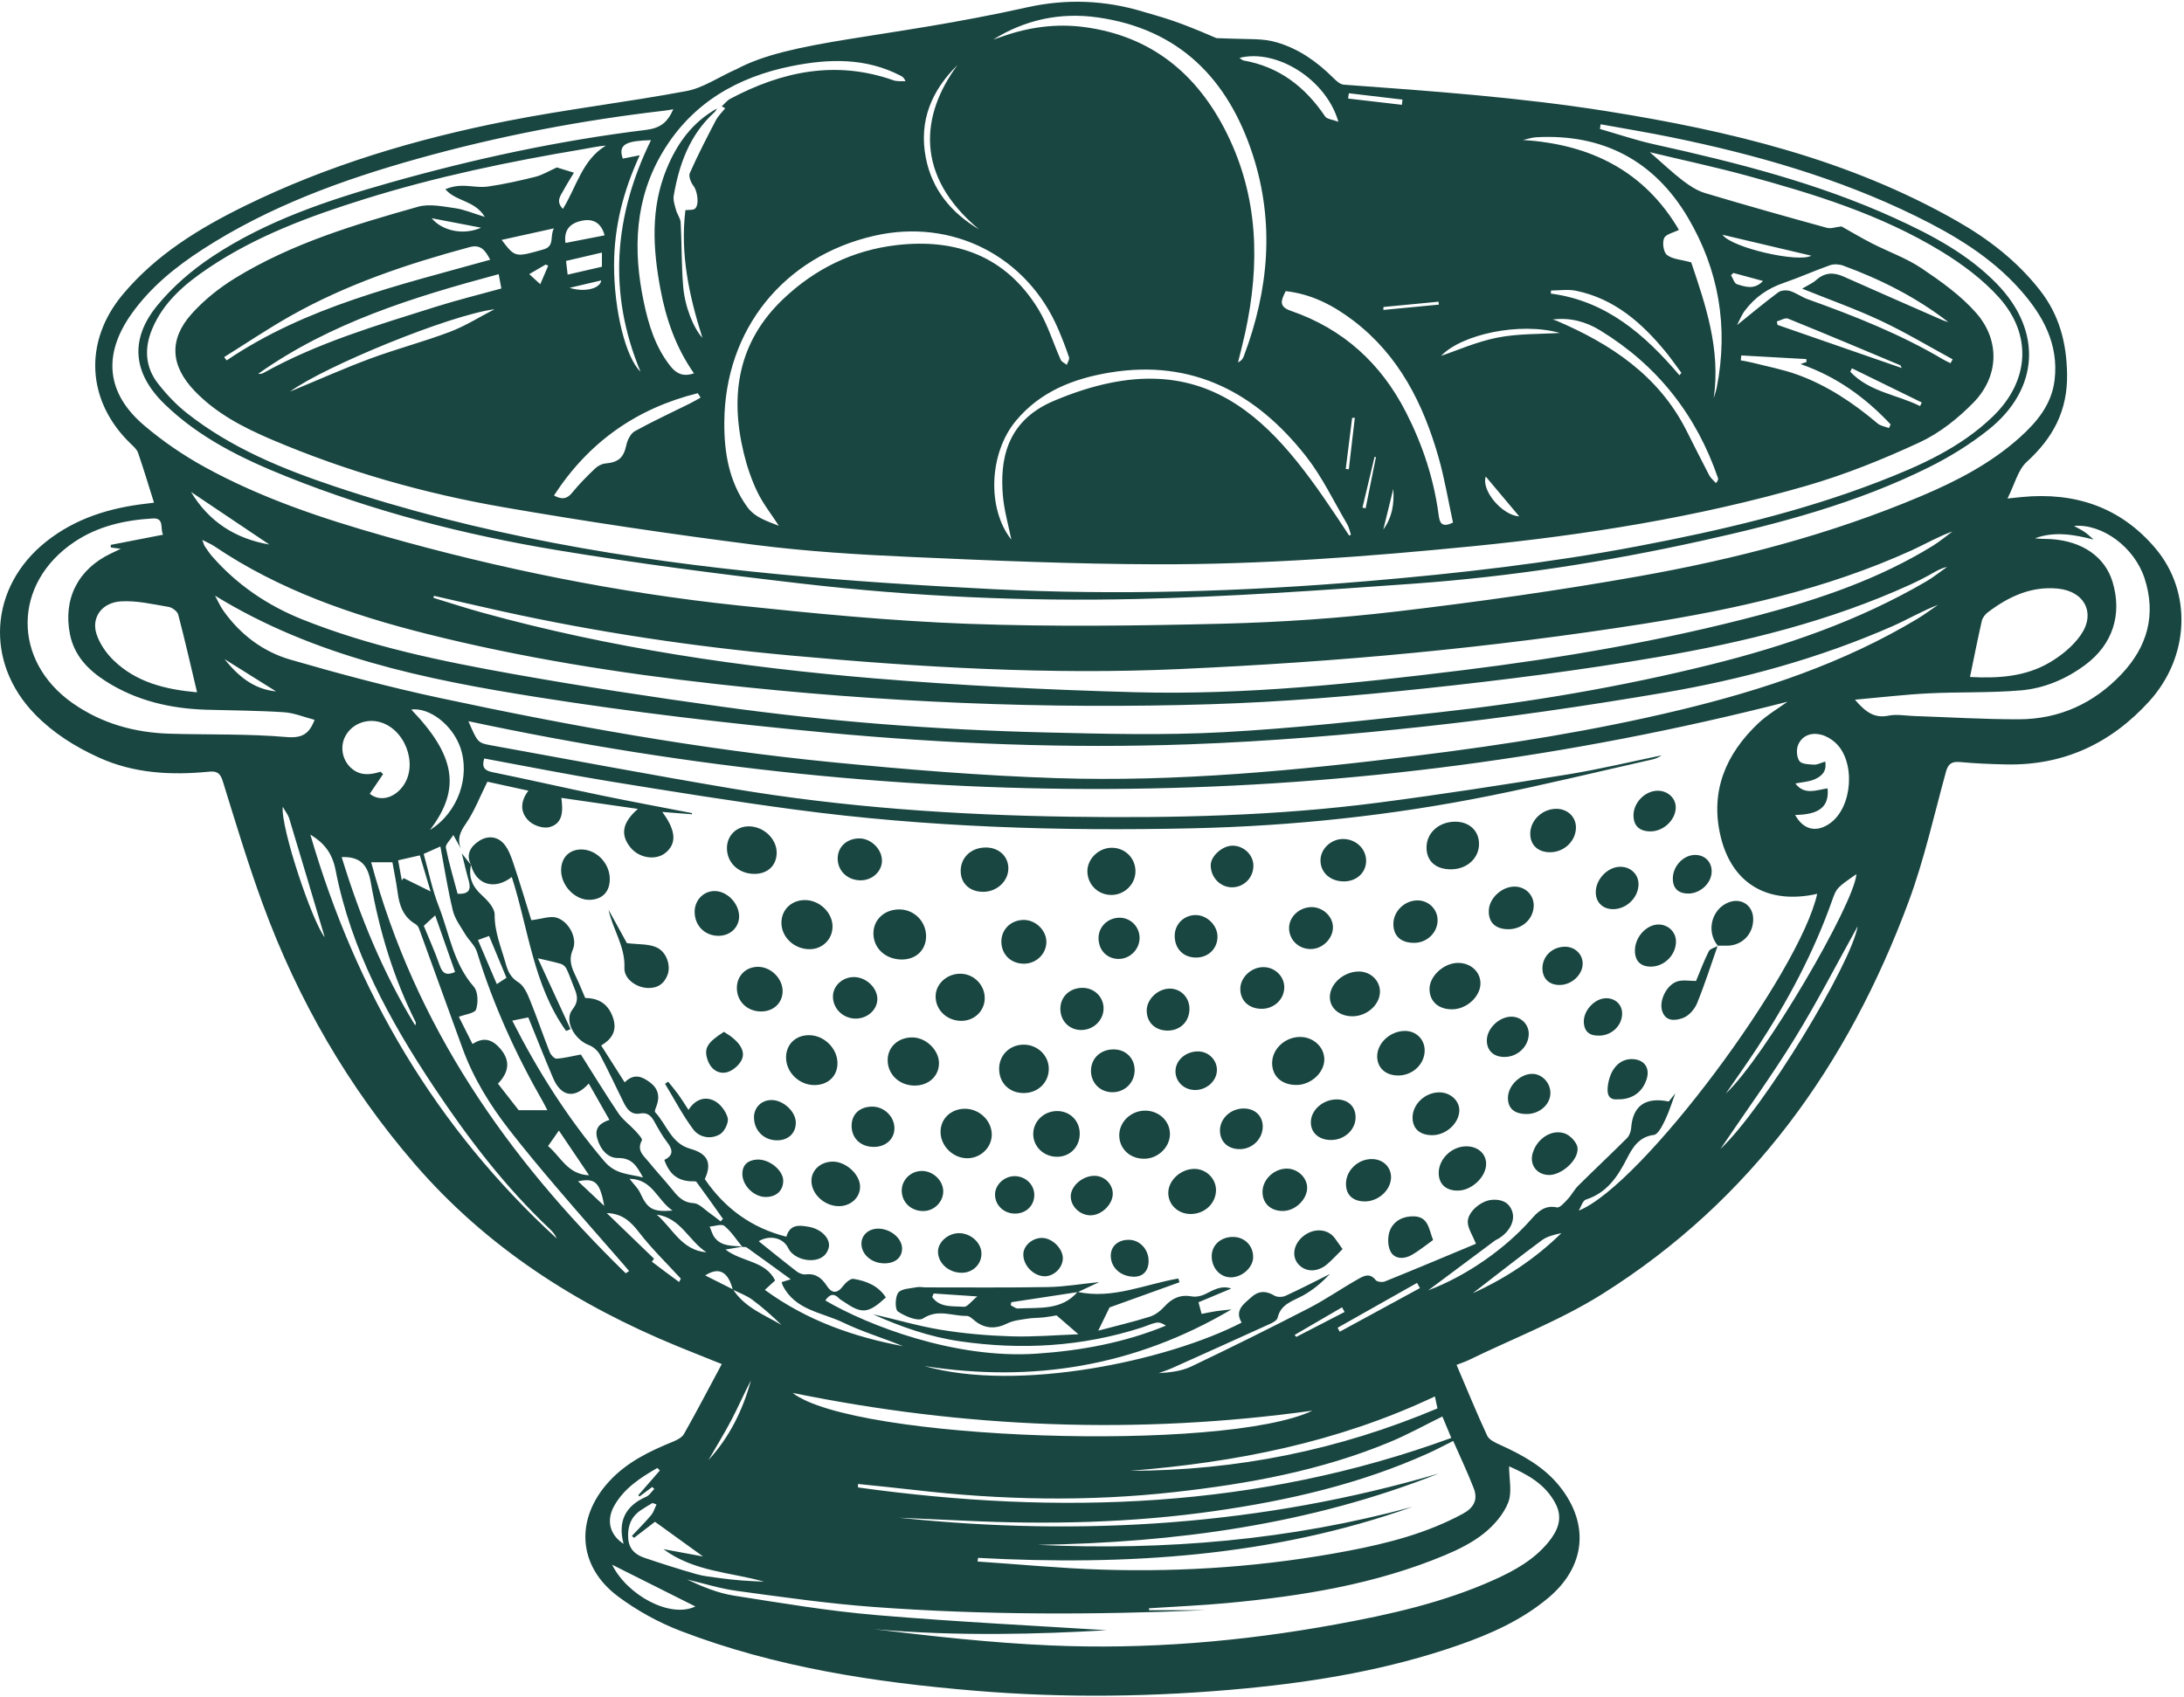 <?xml version="1.0" encoding="UTF-8"?> <svg xmlns="http://www.w3.org/2000/svg" width="750" height="583" viewBox="0 0 750 583" fill="none"><path d="M252.648 23.908C271.499 13.626 303.719 13.44 352.836 2.495C366.244 -0.475 379.521 0.047 392.668 4.045C398.908 5.965 402.53 6.495 417.73 13.096C430.24 13.61 433.453 13.096 438.433 14.548C446.071 16.776 452.298 21.224 457.872 26.765C458.875 27.76 460.197 28.992 461.454 29.082C492.041 31.314 522.062 33.463 551.816 38.198C593.778 44.898 634.81 54.658 672.153 75.998C682.949 82.167 692.701 89.707 700.47 99.615C707.121 108.093 709.651 117.552 709.847 128.373C710.075 141.079 705.048 150.39 695.974 158.673C692.971 161.415 691.893 166.262 689.388 171.232C692.016 170.963 693.142 170.84 694.268 170.726C712.507 168.955 728.192 174.145 740.188 188.345C752.91 203.401 751.915 225.631 738.058 240.891C724.936 255.352 708.704 262.965 688.996 262.574C683.7 262.468 678.396 262.247 673.116 261.758C670.292 261.497 669.019 262.296 668.252 265.103C664.155 279.997 660.81 295.183 655.464 309.62C634.704 365.667 601.392 412.37 550.168 444.523C535.789 453.548 519.623 459.734 504.273 467.209C503.196 467.732 502.037 468.099 500.193 468.817C503.71 477.067 507.023 485.195 510.712 493.144C511.389 494.588 513.527 495.56 515.192 496.31C522.936 499.819 530.305 503.867 535.683 510.657C545.949 523.624 544.448 538.15 531.733 548.824C522.544 556.536 511.74 561.326 500.535 565.21C476.918 573.404 452.453 577.59 427.653 579.957C396.724 582.903 365.738 583.335 334.769 580.74C300.315 577.859 266.252 572.686 233.773 560.224C226.143 557.295 218.684 553.19 212.147 548.285C198.331 537.929 197.45 521.657 209.136 508.894C215.175 502.292 222.952 498.514 231.055 495.217C232.483 494.637 234.197 493.772 234.891 492.54C239.281 484.763 243.419 476.839 247.866 468.54C242.325 466.312 237.437 464.386 232.581 462.395C197.915 448.146 167.06 428.381 142.374 399.762C119.508 373.256 102.281 343.396 90.252 310.583C85.168 296.718 80.908 282.551 76.534 268.433C75.677 265.658 74.641 264.785 71.801 265.063C58.801 266.336 46.013 265.707 33.862 260.166C25.75 256.469 18.316 251.802 12.065 245.396C-5.391 227.524 -3.71 201.598 15.843 186.044C25.979 177.981 37.771 174.415 50.387 172.978C51.048 172.905 51.709 172.807 52.884 172.66C51.032 166.785 49.343 161.129 47.417 155.547C47.009 154.356 45.866 153.36 44.903 152.43C29.725 137.823 28.598 117.388 42.129 101.181C53.537 87.52 68.341 78.454 84.034 70.75C112.588 56.722 142.88 47.737 173.964 41.593C194.439 37.545 215.24 35.121 235.764 31.269C241.403 30.208 246.56 26.618 252.648 23.868V23.908ZM251.645 442.989C250.086 436.909 246.993 434.999 242.17 438.092C245.622 439.83 248.674 441.373 251.734 442.907C255.749 449.142 262.441 451.59 268.382 455.099C265.159 452.006 261.862 449.027 258.304 446.408C256.312 444.947 253.881 444.107 251.653 442.98L251.645 442.989ZM254.917 428.299C252.918 425.851 251.171 423.085 248.78 421.102C247.809 420.294 245.434 421.192 243.696 421.314C244.259 422.587 244.602 424.031 245.426 425.1C247.858 428.275 251.587 427.818 254.999 428.21C253.26 428.503 251.522 428.797 249.147 429.197C254.68 433.53 262.825 432.975 266.187 439.822C265.036 440.875 263.828 441.985 262.653 443.062C277.114 453.63 293.141 459.196 310.115 462.403C303.293 459.587 296.153 457.466 289.534 454.275C282.239 450.749 273.042 450.064 268.79 441.528C268.627 441.201 268.562 440.834 268.415 440.394C269.622 440.026 270.683 439.692 271.556 439.431C266.464 435.734 261.478 432.094 256.451 428.504C256.076 428.234 255.431 428.357 254.917 428.299ZM247.858 36.517C248.829 35.643 249.67 34.517 250.796 33.921C268.635 24.463 287.119 20.62 306.835 27.589C308.092 28.029 309.577 27.809 310.956 27.899C310.45 26.642 309.871 26.316 309.275 26.006C297.279 19.779 284.646 20.146 271.916 22.692C253.293 26.43 237.837 35.292 227.783 51.883C217.941 68.123 217.272 85.75 221.099 103.842C222.764 111.717 225.106 119.322 230.239 125.786C232.288 128.364 234.662 129.499 238.31 128.234C232.108 119.371 228.73 109.652 226.787 99.255C224.176 85.268 223.384 71.469 228.925 57.995C232.5 49.296 237.796 41.919 246.267 37.259C245.965 37.692 245.728 38.198 245.353 38.54C236.882 46.244 233.234 56.314 231.365 67.209C231.096 68.775 231.724 70.546 232.157 72.154C232.557 73.623 233.675 74.986 233.748 76.438C234.14 83.742 234.001 91.079 234.605 98.366C235.176 105.384 238.18 112.745 241.215 116.042C236.596 101.475 233.552 87.145 235.372 72.187C236.719 72.023 237.943 72.228 238.604 71.722C240.236 70.457 239.518 65.609 238.171 63.887C237.266 62.728 236.392 60.558 236.882 59.456C239.608 53.311 242.692 47.321 245.81 41.356C246.609 39.822 247.948 38.565 249.041 37.178C248.65 36.957 248.258 36.745 247.874 36.525L247.858 36.517ZM370.031 443.756C382.076 446.351 393.166 441.128 404.648 439.153C404.779 439.586 404.909 440.01 405.04 440.442C397.067 443.315 389.094 446.179 381.031 449.085C379.938 451.329 378.616 454.03 377.139 457.066C383.145 455.474 389.061 454.079 394.847 452.267C396.724 451.68 398.536 450.26 399.89 448.775C402.502 445.91 405.358 444.588 409.283 445.298C410.711 445.559 412.482 445.2 413.812 444.547C416.685 443.135 419.386 441.397 422.838 442.597C419.125 444.156 415.412 445.706 411.568 447.314C411.96 448.791 412.262 449.925 412.637 451.312C414.408 450.97 415.975 450.619 417.558 450.382C419.084 450.145 420.627 450.023 422.895 449.77C389.657 469.38 354.599 475.019 317.419 469.217C349.605 478.365 400.951 467.446 426.388 454.299C423.809 449.982 427.228 447.836 429.783 445.518C432.157 443.372 434.777 443.282 437.641 445.029C438.596 445.616 440.4 445.584 441.469 445.094C446.618 442.736 451.645 440.124 456.721 437.594C453.889 440.549 450.87 443.127 447.467 444.988C443.925 446.922 439.837 447.885 438.735 452.643C438.547 453.467 437.258 454.226 436.311 454.658C425.099 459.775 413.861 464.826 402.616 469.87C401.09 470.555 399.482 471.069 397.907 471.657C401.833 471.428 405.733 470.971 409.096 469.372C422.667 462.901 436.14 456.217 449.499 449.329C455.26 446.359 460.622 442.605 466.277 439.414C468.154 438.353 470.341 437.023 472.406 439.684C472.895 440.312 474.691 440.524 475.58 440.165C486.213 435.864 496.781 431.417 506.86 427.214C505.628 424.154 504.11 422.008 504.044 419.812C503.946 416.32 508.557 412.394 512.425 412.117C515.502 411.897 518.179 412.868 519.28 416.042C520.423 419.331 518.374 423.175 514.506 425.509C514.155 425.721 513.747 425.843 513.429 426.08C505.758 431.792 498.103 437.513 490.441 443.225C503.8 438.206 516.971 428.814 525.67 418.98C527.939 416.409 530.354 413.79 534.655 414.728C535.658 414.949 537.299 413.031 538.392 411.864C539.722 410.444 540.62 408.616 541.991 407.253C547.508 401.777 553.187 396.457 558.688 390.965C559.52 390.132 560.067 388.688 560.148 387.48C560.687 379.972 564.898 376.7 573.058 378.356C573.646 377.622 574.495 376.569 575.303 375.566C574.16 378.626 573.246 381.727 571.859 384.608C570.896 386.599 569.46 389.643 567.942 389.83C562.703 390.483 560.516 394.4 558.663 398.007C555.415 404.332 551.776 409.734 544.594 412.052C543.493 412.411 542.962 414.516 542.162 415.822C563.951 407.131 618.097 334.044 624.038 307.008C623.418 307.139 622.928 307.261 622.422 307.359C606.288 310.346 594.537 303.034 590.816 287.064C587.242 271.705 592.685 258.983 603.775 248.472C606.876 245.535 610.679 243.331 613.829 241.038C463.878 279.401 312.906 280.168 160.849 247.722C163.991 254.968 164.065 255.172 168.488 255.98C196.095 260.982 223.662 266.189 251.326 270.848C289.73 277.32 328.485 279.964 367.395 280.535C402.91 281.057 438.384 280.266 473.646 275.663C495.304 272.84 516.897 269.478 538.457 265.993C549.238 264.247 559.887 261.668 570.594 259.464C569.533 260.215 568.399 260.648 567.224 260.909C548.699 265.087 530.24 269.592 511.634 273.337C478.004 280.103 443.958 283.726 409.675 284.509C363.959 285.546 318.309 284.15 272.927 278.071C251.555 275.214 230.256 271.787 208.973 268.319C194.708 265.993 180.533 263.153 166.284 260.533C165.444 263.316 166.154 264.63 169.043 265.218C181.512 267.764 193.924 270.62 206.394 273.191C216.791 275.345 227.236 277.271 237.657 279.295C237.633 279.425 237.616 279.564 237.592 279.695C234.328 279.433 231.063 279.172 227.416 278.887C232.19 285.285 232.434 289.781 228.525 292.947C225.18 295.657 219.451 294.767 216.489 291.079C212.971 286.696 213.665 282.559 219.051 277.85C210.197 276.577 201.693 275.345 192.782 274.064C193.345 278.47 193.418 282.836 188.669 284.118C186.653 284.664 183.43 283.628 181.806 282.151C178.582 279.238 178.55 275.369 181.463 271.591C176.216 270.44 171.377 269.388 167.378 268.506C164.767 273.729 162.89 278.715 159.944 282.967C157.969 285.815 156.981 288.173 158.205 291.364C157.504 290.108 156.81 288.843 155.676 286.811C154.598 288.573 152.893 290.075 153.113 291.193C154.182 296.571 155.782 301.843 157.145 307C161.086 307.212 161.821 305.531 160.964 302.52C160.082 299.419 159.372 296.261 158.589 293.135C159.642 294.449 160.686 295.771 161.739 297.085C160.817 301.304 162.196 304.519 165.411 307.433C167.386 309.22 169.883 311.888 169.867 314.141C169.81 320.204 172.136 325.484 173.686 331.049C174.421 333.693 175.392 335.791 178.011 337.407C179.839 338.533 181.023 341.12 181.904 343.298C184.344 349.288 186.417 355.417 188.791 361.431C189.159 362.37 190.366 363.676 191.125 363.635C193.606 363.512 196.054 362.843 199.474 362.207C203.301 368.245 207.667 375.41 212.343 382.371C213.869 384.64 216.244 386.329 218.129 388.378C219.067 389.398 220.724 391.16 220.43 391.699C218.496 395.208 221.099 397.036 222.805 399.142C225.278 402.202 227.979 405.083 230.468 408.135C232.516 410.648 234.271 413.055 238.163 413.259C240.13 413.365 242.015 415.528 243.892 416.817C245.124 417.666 246.275 418.621 247.458 419.527C247.727 419.241 247.997 418.964 248.274 418.678C245.263 414.435 242.276 410.175 239.183 405.996C238.922 405.646 237.935 405.801 237.282 405.768C232.655 405.523 229.864 403.32 228.134 398.407C231.259 396.938 231.137 394.971 229.138 392.384C227.408 390.148 226.02 387.619 224.633 385.13C223.539 383.171 222.234 382.029 219.81 382.478C216.831 383.024 215.33 381.041 214.195 378.756C211.478 373.305 208.94 367.756 206.076 362.386C205.317 360.974 203.807 359.571 202.322 359.016C197.246 357.131 193.582 350.512 196.601 346.718C199.172 343.478 197.948 341.193 196.83 338.402C196.079 336.517 195.426 334.583 194.528 332.763C194.177 332.053 193.378 331.302 192.635 331.082C190.138 330.348 187.567 329.842 184.711 329.172C188.465 337.309 192.194 345.404 195.924 353.499C195.41 353.703 194.904 353.899 194.39 354.103C183.12 338.378 181.488 319.07 175.759 301.239C169.834 305.857 163.502 303.932 161.747 297.101C159.862 293.396 161.657 290.728 164.546 288.835C167.476 286.925 170.838 287.259 173.066 289.879C174.723 291.829 175.636 294.531 176.469 297.036C178.697 303.711 180.696 310.452 182.451 316.075C186.188 315.634 188.93 314.54 191.142 315.21C195.304 316.466 198.396 322.203 196.724 326.145C195.124 329.915 196.389 332.575 197.85 335.619C198.951 337.929 199.898 340.32 200.967 342.801C205.814 342.825 209.103 345.069 210.605 349.851C211.992 354.275 209.87 357.082 206.451 359.114C209.152 363.357 211.739 367.413 214.514 371.779C217.876 368.433 220.675 369.902 223.27 371.836C225.979 373.852 226.665 376.594 225.482 379.793C225.212 380.527 224.682 381.702 224.976 382.021C228.942 386.256 230.484 392.76 237.045 394.588C243.1 396.277 244.553 399.533 242.031 405.001C248.911 415.079 258.124 421.787 270.047 424.799C271.303 420.335 274.649 420.873 277.661 421.379C281.88 422.089 285.013 425.198 284.671 428.144C284.54 429.246 283.871 430.519 283.047 431.27C279.733 434.297 272.568 432.731 270.659 428.683C269.027 425.231 264.432 424.031 260.54 426.341C264.955 429.874 269.231 433.367 273.605 436.738C274.405 437.358 275.645 437.847 276.608 437.733C280.068 437.333 282.157 438.916 283.944 441.683C285.462 444.041 287.323 444.629 289.396 441.871C290.285 440.687 292.007 439.096 293.092 439.275C297.491 439.994 301.604 441.609 304.207 445.657C298.111 451.263 296.014 451.435 289.575 446.995C289.126 446.685 288.604 446.457 288.245 446.065C286.311 444.009 284.834 444.629 283.414 446.693C298.266 455.417 328.167 466.85 355.913 464.973C371.165 463.937 386.042 461.236 400.364 455.352C399.221 454.511 398.062 454.12 397.018 454.332C395.312 454.683 393.696 455.474 392.015 456.013C371.589 462.582 350.755 463.79 329.611 460.713C319.174 459.196 309.34 455.727 299.768 451.443C307.537 453.149 315.175 455.466 322.985 456.747C330.99 458.069 339.159 458.771 347.271 459.016C355.129 459.253 363.021 458.567 370.333 458.306C368.056 456.339 365.706 454.307 362.833 451.818C362.009 451.949 360.287 452.3 358.54 452.496C356.647 452.708 354.721 452.643 352.853 452.945C350.494 453.328 347.964 453.548 345.883 454.593C342.048 456.519 338.302 456.47 334.924 453.801C334.01 453.075 332.941 451.973 331.961 451.998C327.024 452.096 322.144 449.484 316.987 452.871C315.257 454.005 310.793 452.137 308.353 450.488C307.3 449.778 307.357 445.527 308.459 444.041C309.511 442.621 312.564 442.597 314.783 442.148C315.82 441.936 316.946 442.205 318.039 442.205C332.018 442.205 346.006 442.328 359.985 442.091C365.444 441.993 370.896 441.055 377.481 440.385C374.315 441.862 372.226 442.834 370.137 443.813C362.523 444.972 354.901 446.13 347.287 447.297C347.222 447.648 347.165 447.991 347.099 448.342C347.932 448.734 348.78 449.501 349.588 449.452C356.819 449.052 364.53 450.211 370.063 443.731L370.031 443.756ZM632.354 77.76C635.667 79.613 639.217 81.743 642.897 83.62C648.577 86.525 654.73 88.671 659.961 92.205C666.644 96.718 673.45 101.557 678.698 107.571C686.899 116.972 686.434 129.327 677.735 138.247C672.43 143.69 666.073 148.758 659.235 151.932C646.618 157.783 633.569 163.047 620.227 166.899C582.843 177.679 544.529 183.767 505.84 187.611C469.696 191.201 433.488 193.927 397.173 193.829C369.043 193.755 340.905 192.564 312.792 191.307C294.88 190.508 276.918 189.414 259.144 187.137C230.353 183.457 201.604 179.205 173.009 174.243C145.573 169.486 118.822 161.888 93.141 150.92C83.479 146.791 74.2 141.976 66.815 134.264C58.556 125.639 57.895 116.654 65.811 107.808C70.087 103.034 75.343 98.847 80.826 95.485C100.232 83.587 121.891 77.116 143.582 71.011C147.474 69.918 152.085 70.922 156.288 71.509C159.413 71.942 162.424 73.272 166.497 74.512C162.963 68.686 156.573 69.314 152.942 64.989C154.868 64.189 156.777 63.814 158.687 63.806C161.649 63.797 164.685 64.491 167.566 64.075C173.058 63.283 178.509 62.067 183.903 60.713C186.319 60.101 188.538 58.714 191.223 57.514C192.676 57.963 194.773 58.607 197.091 59.317C195.826 61.439 194.594 63.365 193.508 65.364C192.496 67.241 190.766 69.151 193.304 71.754C198.013 64.148 199.89 54.96 208.059 50.006C205.317 50.21 202.852 50.798 200.363 51.214C174.935 55.465 149.735 60.697 125.106 68.4C106.418 74.243 88.106 80.984 71.711 91.984C63.632 97.403 56.247 103.589 52.305 112.884C49.498 119.51 49.792 126.014 54.255 131.735C57.152 135.448 60.482 138.981 64.171 141.895C79.308 153.834 96.911 161.056 114.97 167.095C164.465 183.644 215.599 192.287 267.378 197.248C291.844 199.59 316.407 201.124 340.963 202.365C383.936 204.527 426.878 203.222 469.729 199.598C500.845 196.963 531.864 193.421 562.58 187.586C590.596 182.257 618.301 175.818 644.978 165.536C659.218 160.044 673.132 153.891 684.329 143.086C696.88 130.976 698.055 115.022 686.369 102.071C680.828 95.934 673.875 90.752 666.775 86.411C645.99 73.713 622.887 66.572 599.564 60.239C589.021 57.375 578.322 55.09 566.546 52.267C570.986 56.127 574.315 59.301 577.939 62.076C580.224 63.822 582.81 65.503 585.528 66.319C599.409 70.481 613.372 74.398 627.343 78.25C628.747 78.634 630.444 77.981 632.329 77.777L632.354 77.76ZM549.662 42.694L549.434 44.302C555.644 46.081 561.772 48.178 568.064 49.574C596.267 55.816 624.217 62.875 650.633 74.912C663.413 80.739 675.825 87.3 685.732 97.485C701.458 113.651 700.364 133.685 682.778 147.664C676.56 152.61 669.639 156.894 662.515 160.444C637.723 172.807 611.111 179.842 584.222 185.791C551.604 193.005 518.628 198.113 485.316 200.496C453.612 202.765 421.859 205.017 390.098 205.752C351.906 206.641 313.698 204.887 275.718 200.504C247.434 197.24 219.157 193.592 191.076 188.933C159.356 183.669 128.231 175.647 98.29 163.635C83.12 157.547 68.455 150.39 56.532 138.818C45.727 128.34 44.406 116.752 53.888 105.082C59.184 98.562 65.876 92.792 72.903 88.132C91.517 75.785 112.588 68.775 133.887 62.745C162.702 54.592 191.941 48.284 221.703 44.636C226.681 44.024 229.138 42.205 231.218 37.528C230.239 37.692 229.317 37.879 228.387 37.986C199.621 41.307 171.254 46.717 143.378 54.527C117.557 61.757 92.488 70.881 69.777 85.537C60.351 91.617 51.709 98.594 45.148 107.84C35.258 121.779 36.465 135.032 49.465 146.097C55.83 151.516 62.881 156.347 70.21 160.379C89.681 171.102 110.694 178.103 131.985 184.142C171.736 195.412 212.155 203.581 253.236 207.939C279.57 210.729 305.986 213.3 332.427 214.271C361.478 215.332 390.612 214.957 419.688 214.239C439.771 213.741 459.912 212.37 479.856 210.011C507.611 206.723 535.34 202.83 562.849 197.934C596.022 192.034 628.616 183.587 659.773 170.392C671.949 165.234 683.651 159.195 693.583 150.276C699.54 144.93 704.567 138.883 705.562 130.535C707.031 118.204 701.556 108.338 693.795 99.574C683.806 88.296 671.084 80.682 657.733 74.145C631.129 61.121 602.886 53.066 573.981 47.15C565.91 45.493 557.766 44.163 549.654 42.686L549.662 42.694ZM73.841 204.601C74.796 206.339 75.596 208.192 76.738 209.807C82.516 217.952 90.301 223.844 99.718 226.577C116.611 231.474 133.65 236.019 150.845 239.7C195.426 249.256 240.301 257.335 285.707 261.807C311.38 264.328 337.143 266.45 362.915 267.282C404.428 268.629 445.712 264.622 486.874 259.521C517.191 255.768 547.336 250.994 577.057 243.829C605.521 236.966 633.121 227.761 658.402 212.582C660.859 211.105 663.16 209.367 665.526 207.759C660.034 209.856 655.065 212.819 649.809 215.128C624.707 226.137 598.397 233.343 571.492 237.921C544.349 242.54 517.061 246.506 489.69 249.492C462.695 252.438 435.56 254.674 408.426 255.662C366.693 257.171 324.927 255.499 283.365 251.614C250.265 248.521 217.182 244.637 184.36 239.439C146.03 233.375 107.977 225.557 73.841 204.601ZM69.459 185.456C69.957 186.745 70.054 187.251 70.324 187.643C71.164 188.875 71.997 190.132 72.976 191.242C81.479 200.929 91.909 207.988 103.774 212.745C127.056 222.073 151.538 227.1 176.093 231.498C199.857 235.75 223.743 239.39 247.662 242.703C265.811 245.216 284.059 247.224 302.33 248.676C321.157 250.17 340.049 251.124 358.924 251.581C379.309 252.071 399.76 252.61 420.096 251.5C444.766 250.153 469.37 247.411 493.942 244.702C525.393 241.234 556.566 235.946 587.299 228.324C613.209 221.893 638.286 213.243 661.471 199.721C663.984 198.26 666.261 196.399 668.652 194.727C666.204 195.265 664.294 196.538 662.303 197.648C660.287 198.766 658.215 199.794 656.125 200.749C628.51 213.349 599.246 220.563 569.549 225.647C543.076 230.176 516.383 233.596 489.673 236.436C465.094 239.055 440.383 241.128 415.689 241.895C358.965 243.658 302.347 241.267 245.908 234.95C212.425 231.196 179.211 225.949 146.519 217.715C120.748 211.227 95.817 202.659 73.564 187.594C72.519 186.884 71.319 186.411 69.467 185.456H69.459ZM413.739 553.092C375.719 554.699 337.78 554.773 299.915 551.966C284.23 550.807 268.61 548.563 253.007 546.449C247.246 545.666 241.615 543.862 235.927 542.524C241.125 544.98 246.454 547.192 252.004 548.073C268.333 550.644 284.687 553.402 301.147 554.781C329.301 557.148 357.537 558.527 379.987 559.963C357.292 561.31 328.779 562.142 300.217 559.612C320.3 562.052 340.399 564.288 360.564 565.178C393.533 566.63 426.306 563.896 458.777 557.956C477.359 554.561 495.77 550.44 513.103 542.638C520.072 539.504 526.739 535.799 531.701 529.761C534.883 525.884 536.785 521.567 534.263 516.63C530.672 509.588 524.152 506.299 518.228 503.663C518.228 507.955 519.329 512.501 517.934 516.083C516.359 520.131 513.046 523.934 509.577 526.709C505.619 529.883 500.854 532.241 496.129 534.216C472.316 544.172 447.14 548.22 421.647 550.611C412.645 551.452 403.612 551.835 394.586 552.423C394.586 552.643 394.594 552.863 394.602 553.084H413.731L413.739 553.092ZM149.025 204.65C148.959 204.887 148.902 205.115 148.837 205.352C154.386 207.041 159.903 208.853 165.493 210.395C209.585 222.603 254.664 229.205 300.119 233C329.897 235.481 359.789 236.95 389.665 237.766C427.367 238.794 464.841 234.828 502.225 230.217C536.736 225.957 570.953 220.098 604.591 211.162C625.237 205.678 645.362 198.791 663.698 187.504C666.081 186.036 668.244 184.208 670.505 182.543C665.502 184.33 661.087 186.933 656.444 189.047C627.147 202.365 596.014 209.277 564.49 214.255C538.351 218.376 512.042 221.665 485.707 224.219C458.941 226.822 432.068 228.585 405.203 229.809C360.581 231.841 316.073 229.221 271.63 225.166C238.057 222.097 204.803 217.144 171.891 209.856C164.261 208.167 156.655 206.388 149.033 204.658L149.025 204.65ZM335.879 535.106C335.821 535.522 335.756 535.938 335.699 536.363C349.898 537.317 364.082 538.688 378.297 539.145C406.762 540.059 435.063 538.027 463.062 532.682C476.682 530.087 490.057 526.627 502.388 519.935C506.133 517.903 507.594 515.096 506.109 511.252C503.971 505.736 501.425 500.382 499.042 494.947C495.843 496.539 493.207 497.951 490.498 499.175C467.036 509.759 442.293 515.439 416.913 519.054C388.531 523.093 360.067 523.714 331.496 522.351C323.882 521.983 316.269 521.657 308.663 521.314C371.402 527.9 433.308 523.991 494.056 506.144C449.825 523.681 403.587 529.891 356.362 530.642C399.923 532.666 442.889 529.051 485.055 517.577C436.687 534.779 386.629 537.815 335.887 535.114L335.879 535.106ZM108.042 247.256C104.509 246.342 101.048 244.882 97.515 244.645C88.718 244.066 79.888 244.041 71.074 243.788C58.638 243.437 46.846 240.728 36.253 233.947C30.255 230.103 25.489 225.19 24.028 217.87C21.596 205.719 26.811 195.469 38.114 190.108C39.036 189.675 39.95 189.234 41.476 188.508C39.885 188.296 38.987 188.174 38.081 188.051C38.057 187.757 38.032 187.464 38.008 187.162C43.932 186.011 49.865 184.852 56.002 183.661C54.916 181.735 56.597 177.842 52.501 178.079C42.92 178.642 33.674 180.69 25.53 186.15C4.337 200.374 4.1 226.969 25.016 241.577C35.021 248.57 46.282 251.663 58.336 252.022C71.646 252.414 85.021 252.014 98.257 253.156C103.709 253.63 106.157 252.169 108.034 247.256H108.042ZM636.997 240.336C640.783 244.784 643.836 246.759 648.512 245.82C651.368 245.249 654.461 245.853 657.456 245.951C669.411 246.351 681.366 247.093 693.313 247.069C707.154 247.036 719.003 241.626 728.502 231.596C737.413 222.195 740.563 211.129 736.426 198.562C732.933 187.945 721.957 179.825 712.222 180.641C713.682 181.474 714.882 182.045 715.967 182.804C717.036 183.555 717.975 184.485 718.962 185.334C712.058 183.571 705.505 182.445 698.806 184.901C700.699 185.162 702.6 185.056 704.485 185.187C715.159 185.913 722.863 191.315 725.45 199.819C728.861 211.023 725.515 221.371 716.098 228.373C709.537 233.253 702.045 236.435 694.023 237.129C683.496 238.035 672.863 237.635 662.295 238.157C654.224 238.557 646.17 239.52 637.005 240.336H636.997ZM676.511 232.535C686.369 233.073 695.566 232.388 703.751 227.622C707.831 225.239 711.862 221.967 714.531 218.139C719.795 210.591 715.821 203.059 706.656 202.177C697.459 201.288 689.715 204.96 682.623 210.33C681.709 211.023 680.82 212.174 680.567 213.267C679.13 219.559 677.882 225.9 676.511 232.543V232.535ZM267.468 180.592C264.971 176.741 262.074 173.085 260.091 168.988C258.042 164.753 256.508 160.174 255.398 155.58C250.592 135.635 253.432 117.494 268.929 102.74C279.888 92.311 292.962 85.905 307.994 84.183C328.436 81.832 345.435 88.043 356.549 106.176C359.838 111.537 361.658 117.805 364.269 123.599C364.604 124.333 365.64 124.749 366.35 125.32C366.628 124.447 367.338 123.435 367.109 122.734C366.048 119.518 364.808 116.36 363.486 113.243C352.763 87.969 327.016 74.855 300.225 80.984C269.19 88.084 248.927 113.12 248.731 145.045C248.666 155.335 250.298 165.348 256.549 174.048C259.267 177.826 263.469 179.001 267.468 180.6V180.592ZM67.671 237.798C65.493 228.634 63.501 219.837 61.208 211.121C60.914 209.995 59.16 208.673 57.911 208.461C52.501 207.555 46.976 206.241 41.574 206.559C34.98 206.951 31.308 212.092 33.136 217.764C34.205 221.077 36.457 224.341 38.987 226.798C46.731 234.306 56.606 236.811 67.671 237.806V237.798ZM341.012 13.61C342.105 13.242 343.199 12.892 344.292 12.508C353.407 9.293 362.792 8.02 372.365 9.301C395.312 12.353 411.103 25.353 421.206 45.608C432.198 67.625 432.737 90.76 427.596 114.353C426.853 117.739 425.972 121.101 425.147 124.472C426.404 123.892 426.845 123.109 427.163 122.268C435.699 99.598 437.772 76.504 430.24 53.262C421.793 27.189 404.95 9.897 376.804 5.963C364.106 4.184 352.037 6.738 341.012 13.626V13.61ZM463.315 183.946C463.519 183.857 463.715 183.767 463.919 183.669C463.502 182.461 463.274 181.131 462.637 180.054C458.035 172.236 454.101 163.879 448.544 156.796C431.456 134.999 409.569 123.256 381.08 127.973C368.701 130.021 357.251 134.452 348.862 144.547C339.592 155.702 338.914 174.782 347.295 185.35C346.308 180.372 344.806 175.28 344.382 170.098C343.452 158.681 345.133 144.8 361.846 137.716C416.972 114.353 440.146 148.766 463.307 183.946H463.315ZM214.873 437.366C215.264 437.105 215.656 436.852 216.048 436.591C215.379 435.807 214.718 435.008 214.04 434.232C206.484 425.549 198.853 416.932 191.395 408.175C185.788 401.598 180.231 394.955 174.926 388.133C168.243 379.54 162.539 370.326 158.801 360.011C153.831 346.302 148.87 332.584 143.875 318.89C143.671 318.327 143.206 317.723 142.692 317.429C138.514 314.981 137.135 311.04 136.547 306.543C136.098 303.083 135.372 299.664 134.76 296.179H127.464C142.545 352.365 174.184 397.705 214.881 437.366H214.873ZM162.261 358.608C165.982 356.168 168.994 356.861 171.907 360.338C175.196 364.255 174.943 368.131 171.001 372.228C173.539 375.484 176.093 378.756 178.117 381.343H187.959C187.478 380.413 187.029 379.442 186.498 378.52C177.105 362.141 169.361 345.061 163.795 326.985C163.102 324.741 161.005 322.97 159.748 320.865C158.189 318.253 156.222 315.667 155.521 312.802C153.782 305.662 152.664 298.366 151.228 290.744C148.845 291.813 147.189 292.556 145.491 293.315C147.254 299.59 148.445 305.621 150.657 311.26C154.321 320.604 155.659 330.935 162.718 338.933C164.179 340.589 164.244 344.376 163.502 346.726C163.085 348.048 159.691 348.423 157.569 349.256C158.899 351.9 160.515 355.123 162.269 358.616L162.261 358.608ZM272.177 478.438C293.149 494.776 420.349 498.987 450.715 484.543C390.62 492.891 331.243 490.532 272.177 478.438ZM588.482 136.802C588.841 135.562 589.298 134.338 589.551 133.073C593.615 112.353 590.253 92.662 579.611 74.684C568.072 55.188 550.413 45.877 527.547 47.142C526.029 47.223 524.536 47.77 523.034 48.096C546.512 49.549 564.873 59.032 576.551 78.96C574.707 79.915 572.055 80.429 571.459 81.824C570.782 83.407 571.263 86.672 572.471 87.594C574.372 89.055 577.31 89.169 580.77 90.115C585.544 104.323 590.979 119.82 588.49 136.802H588.482ZM441.518 99.998C439.975 103.107 438.963 105.278 443.256 106.755C461.201 112.916 474.242 124.79 482.851 141.658C488.515 152.756 492.375 164.402 494.023 176.765C494.35 179.197 494.798 181.523 498.969 179.499C497.345 172.048 496.096 164.418 493.991 157.041C488.751 138.688 480.452 122.105 464.816 110.174C457.929 104.927 450.445 100.994 441.51 99.998H441.518ZM294.627 509.726C294.635 510.126 294.643 510.526 294.651 510.918C363.682 520.515 431.749 518.287 498.389 493.911C497.214 491.096 496.202 488.656 495.321 486.55C489.184 489.561 483.512 492.72 477.563 495.2C453.816 505.116 428.82 509.669 403.383 512.509C373.515 515.847 343.729 515.251 313.943 511.775C307.512 511.024 301.065 510.404 294.627 509.726ZM126.983 272.652C130.337 275.443 135.503 274.292 138.612 269.698C143.671 262.231 138.906 250.056 130.092 247.934C125.465 246.824 120.756 248.839 118.602 252.846C116.709 256.372 117.468 260.868 120.438 263.675C123.474 266.54 127.024 266.23 130.704 265.079C130.99 265.356 131.267 265.634 131.553 265.911C130.035 268.147 128.517 270.383 126.983 272.644V272.652ZM106.573 286.664C122.266 340.63 149.661 387.349 191.182 425.411C190.677 424.195 189.86 423.15 188.914 422.252C173.498 407.727 160.752 390.997 149.057 373.452C133.715 350.431 120.569 326.308 115.232 298.823C114.097 292.996 111.233 289.479 106.573 286.672V286.664ZM76.966 122.66C77.252 123.036 77.546 123.419 77.832 123.794C105.235 105.229 137.004 97.966 168.341 89.218C166.684 86.092 165.166 83.832 161.29 84.876C139.909 90.646 118.985 97.64 99.629 108.599C91.892 112.973 84.507 117.96 76.958 122.668L76.966 122.66ZM202.191 372.171C197.393 377.524 192.7 376.79 189.934 370.302C186.98 363.374 184.23 356.355 181.422 349.468C179.521 349.851 177.766 350.202 175.914 350.578C184.736 367.968 194.977 384.102 207.512 398.864C211.372 403.41 215.754 403.165 220.814 404.438C218.659 400.472 217.019 397.697 212.196 397.762C208.654 397.811 206.084 394.702 205.064 390.932C204.068 387.268 206.296 385.677 209.283 384.665C206.835 380.356 204.566 376.365 202.183 372.171H202.191ZM616.473 279.939C619.329 285.138 623.858 286.076 628.477 282.763C636.246 277.197 637.299 261.431 630.224 255.05C628.861 253.825 627.082 252.773 625.319 252.34C621.981 251.524 618.88 252.626 617.493 255.841C616.816 257.416 616.971 260.068 617.917 261.399C618.684 262.484 621.182 262.557 622.936 262.647C624.128 262.704 625.36 262.011 626.796 261.586C627.416 265.136 625.352 266.703 623.197 267.666C621.198 268.563 618.84 268.653 616.546 269.118C619.656 273.256 623.801 271.338 627.612 270.791C628.192 277.067 624.829 279.809 616.465 279.931L616.473 279.939ZM171.254 94.171C141.925 102.046 113.502 110.819 88.685 128.381C89.395 128.511 90.007 128.373 90.529 128.079C109.078 117.723 129.341 111.782 149.433 105.441C156.875 103.091 164.465 101.23 172.168 99.092C171.842 97.338 171.589 95.942 171.254 94.171ZM618.864 99.149C620.757 98.007 622.447 97.305 623.736 96.154C626.657 93.559 629.669 93.469 633.088 94.996C644.448 100.055 655.848 105.041 667.24 110.036C667.828 110.289 668.464 110.427 669.068 110.623C658.068 102.128 645.9 95.983 633.006 91.25C631.635 90.744 629.791 90.63 628.436 91.103C623.083 92.98 617.901 95.338 612.54 97.174C607.08 99.035 602.616 102.136 599.189 106.698C598.071 108.183 597.393 110.003 596.512 111.66C601.384 107.742 605.921 103.94 610.663 100.414C611.626 99.696 613.478 99.582 614.694 99.949C616.816 100.594 618.693 102.03 620.79 102.781C636.875 108.542 652.731 114.818 667.477 123.574C668.236 124.023 669.052 124.366 669.835 124.757C670.072 124.309 670.309 123.868 670.553 123.419C662.336 118.963 654.297 114.116 645.843 110.15C637.176 106.086 628.11 102.879 618.856 99.149H618.864ZM225.449 516.761C224.992 516.589 224.543 516.426 224.086 516.255C222.699 517.103 221.279 517.895 219.941 518.817C216.619 521.119 215.477 524.358 215.721 528.324C215.95 532.005 218.121 534.012 221.263 535.073C227.146 537.064 233.079 538.958 239.053 540.671C241.64 541.414 244.373 541.675 247.05 542.042C249.604 542.401 252.167 542.671 254.737 542.875C257.292 543.079 259.846 543.16 262.408 543.291C250.845 539.994 238.424 539.929 227.816 532.111C232.532 532.984 236.702 533.759 241.427 534.632C235.723 530.511 230.574 526.79 224.927 522.71C222.984 524.203 220.357 526.219 217.737 528.235C217.492 528.014 217.248 527.794 217.003 527.574C219.222 525.207 221.524 522.914 223.605 520.441C224.462 519.421 224.845 518.001 225.449 516.761ZM492.75 479.654C459.291 495.502 424.185 502.333 388.098 505.205C424.666 505.14 459.748 498.089 493.64 483.767C493.346 482.396 493.101 481.27 492.75 479.654ZM240.603 136.574C240.269 136.068 239.942 135.57 239.608 135.064C218.684 140.254 202.207 151.769 190.236 170.196C192.937 171.681 194.708 171.452 196.52 169.2C198.894 166.262 201.595 163.569 204.329 160.95C205.243 160.068 206.639 159.318 207.879 159.203C212.482 158.787 214.171 157.188 215.109 152.805C215.485 151.075 216.595 148.888 218.031 148.097C224.16 144.702 230.541 141.764 236.825 138.639C238.106 138.002 239.347 137.268 240.603 136.574ZM117.329 294.392C123.555 314.696 131.447 334.028 142.594 352.242C142.708 351.655 142.88 351.353 142.79 351.182C135.135 335.938 130.263 319.747 127.317 303.034C126.338 297.468 124.102 294.588 118.52 294.392C118.251 294.384 117.99 294.392 117.321 294.392H117.329ZM533.169 109.742C533.626 109.881 534.1 109.987 534.54 110.174C553.179 118.155 569.476 128.927 579.032 147.681C581.684 152.879 584.255 158.11 586.964 163.267C587.503 164.287 588.498 165.063 589.282 165.952C590.065 164.932 590.09 164.557 589.975 164.222C582.517 142.474 569.101 125.451 549.45 113.447C544.521 110.435 539.102 108.999 533.169 109.75V109.742ZM592.668 375.615C605.807 363.406 636.72 310.591 637.511 300.251C630.746 304.96 630.697 304.952 629.114 309.416C622.748 327.418 613.796 344.106 603.351 360.036C599.899 365.3 596.226 370.433 592.66 375.623L592.668 375.615ZM597.965 122.097C597.908 122.66 597.85 123.215 597.793 123.778C599.172 124.047 600.56 124.251 601.923 124.602C607.015 125.908 612.229 126.887 617.15 128.658C627.457 132.379 636.45 138.402 644.79 145.461C645.802 146.318 647.377 146.522 648.691 147.028C648.879 146.612 649.066 146.187 649.254 145.771C640.694 136.656 630.819 129.393 618.309 125.051C619.492 124.643 619.933 124.488 620.366 124.341C620.349 124.007 620.333 123.672 620.317 123.337C612.866 122.921 605.415 122.505 597.965 122.089V122.097ZM99.62 134.493C109.429 130.429 118.186 126.496 127.179 123.166C136.18 119.828 145.524 117.388 154.5 113.985C159.829 111.97 164.734 108.844 169.826 106.216C154.28 108.232 111.355 125.9 99.62 134.485V134.493ZM147.662 285.072C157.365 279.058 161.568 266.629 158.042 256.657C155.317 248.954 147.474 242.915 141.223 243.715C156.386 259.497 158.401 270.979 147.662 285.072ZM219.696 53.327C213.991 65.666 210.882 78.038 210.874 91.079C210.866 106.502 214.824 122.766 219.949 127.663C208.646 100.48 210.85 74.08 223.556 48.137C215.575 48.366 212.017 49.345 213.877 54.478C215.534 54.152 217.215 53.825 219.704 53.336L219.696 53.327ZM425.629 19.877C426.339 20.35 426.641 20.701 427 20.767C439.274 22.905 448.209 29.841 455.04 39.977C455.685 40.94 457.594 41.054 459.61 41.829C455.464 27.303 438.457 16.645 425.629 19.885V19.877ZM637.944 318.147C631.146 330.364 624.291 343.739 616.44 356.511C608.606 369.257 599.776 381.4 590.808 394.67C605.758 380.625 635.732 331.123 637.944 318.147ZM576.747 128.903C576.967 128.626 577.188 128.356 577.408 128.079C575.637 125.704 573.964 123.256 572.087 120.963C563.853 110.909 554.379 102.56 541.175 99.867C538.433 99.304 535.479 99.786 532.623 99.786L532.582 100.847C551.637 103.336 564.898 114.997 576.739 128.903H576.747ZM210.205 537.456C215.371 547.934 230.149 555.981 238.792 551.802C228.86 546.816 219.549 542.14 210.205 537.456ZM219.606 514.011C219.467 513.872 219.328 513.741 219.19 513.603C221.662 510.763 224.135 507.923 226.608 505.083C226.314 504.797 226.012 504.52 225.718 504.234C219.932 507.58 214.318 511.179 210.899 517.275C208.124 522.237 209.389 527.239 214.138 530.291C212.09 522.53 214.75 517.234 221.94 514.1C223.033 513.619 223.776 512.338 224.682 511.432C224.445 511.203 224.217 510.983 223.98 510.755C222.519 511.848 221.067 512.933 219.606 514.027V514.011ZM610.181 110.419C610.263 110.811 610.336 111.211 610.418 111.602C624.536 116.507 638.654 121.403 653.082 126.414C652.763 125.835 652.698 125.516 652.535 125.443C639.714 120.065 626.902 114.655 614.008 109.44C613.029 109.04 611.471 110.06 610.189 110.411L610.181 110.419ZM328.803 22.35C319.941 31.041 315.51 41.495 317.909 54.062C320.022 65.144 326.673 73.093 336.172 78.764C314.033 60.288 316.154 39.471 328.803 22.35ZM172.266 82.404C176.901 88.483 176.901 88.443 186.661 85.668C190.611 84.542 188.734 81.082 190.22 78.438C183.862 79.841 178.093 81.114 172.266 82.404ZM97.091 277.116C96.372 284.379 107.242 316.678 111.518 321.942C107.585 308.73 103.48 294.89 99.302 281.074C98.943 279.89 98.086 278.854 97.091 277.116ZM233.21 440.345C233.406 439.961 233.601 439.577 233.805 439.194C228.966 433.914 223.776 428.912 219.426 423.256C216.57 419.535 213.592 416.809 208.361 416.679C213.796 421.918 219.231 427.165 224.6 432.347C224.592 432.363 223.841 433.367 223.858 433.375C226.934 435.742 230.076 438.043 233.202 440.345H233.21ZM65.607 168.98C71.703 179.197 80.835 185.032 92.496 187.039C83.536 181.017 74.575 174.994 65.607 168.98ZM149.433 314.426C148.021 315.724 146.674 316.956 145.532 318.009C147.458 322.734 149.457 327.149 151.032 331.702C152.044 334.64 153.587 335.056 156.28 333.873C153.986 327.344 151.726 320.906 149.441 314.418L149.433 314.426ZM505.75 444.213C517.077 439.08 527.286 432.306 536.197 423.558C533.781 424.089 531.317 424.652 529.457 426.031C521.459 431.964 513.641 438.133 505.75 444.213ZM194.186 83.456C198.813 82.559 203.203 81.702 207.634 80.837C206.47 76.648 203.859 74.975 199.8 75.818C195.475 76.716 193.603 79.262 194.186 83.456ZM591.518 80.633C594.594 85.089 617.575 90.336 622.014 87.831C611.242 85.293 601.384 82.959 591.518 80.633ZM136.727 295.518C137.176 297.999 137.584 300.21 137.983 302.414C138.187 302.144 138.391 301.883 138.587 301.614C141.729 303.165 144.879 304.723 147.874 306.2C146.74 302.389 145.483 298.187 144.177 293.804C141.566 294.4 139.248 294.931 136.718 295.51L136.727 295.518ZM188.212 393.666C192.496 397.175 194.838 403.401 202.297 403.695C198.617 398.236 195.189 393.16 191.925 388.329C190.75 390.01 189.575 391.699 188.212 393.658V393.666ZM494.888 122.228C500.291 120.416 507.096 117.364 514.229 115.96C521.361 114.557 528.82 114.801 535.667 114.361C522.014 110.525 502.037 114.785 494.888 122.228ZM167.957 321.493C166.684 321.958 165.346 322.44 164.13 322.881C166.325 328.014 168.39 332.853 170.601 338.019C171.801 337.243 172.952 336.501 173.923 335.864C171.891 330.976 170.022 326.479 167.949 321.485L167.957 321.493ZM230.949 415.814C225.653 412.231 224.102 404.993 216.187 404.911C217.639 406.804 219.092 408.126 219.843 409.767C222.34 415.218 224.094 416.385 230.957 415.814H230.949ZM194.381 89.634C194.602 91.519 194.757 92.792 194.936 94.335C199.131 93.372 202.917 92.498 206.704 91.625V86.753C202.501 87.733 198.625 88.638 194.381 89.626V89.634ZM225.506 417.209C230.949 421.836 234.067 429.499 242.611 430.144C236.556 426.276 233.789 418.295 225.506 417.209ZM635.961 126.504C635.773 126.895 635.577 127.295 635.389 127.687C641.95 134.656 651.409 135.505 659.373 139.487C659.569 139.079 659.765 138.663 659.961 138.255C651.955 134.338 643.958 130.413 635.952 126.496L635.961 126.504ZM487.609 442.442L486.63 440.663C477.539 445.796 468.448 450.929 459.349 456.062C459.594 456.519 459.838 456.968 460.075 457.425C469.248 452.43 478.428 447.444 487.601 442.45L487.609 442.442ZM320.634 444.302C320.463 444.702 320.292 445.11 320.12 445.51C322.724 449.264 327.179 448.579 331.007 448.864C332.19 448.954 333.528 446.987 335.609 445.306C329.709 444.906 325.172 444.604 320.626 444.302H320.634ZM243.321 501.484C250.494 493.65 255.113 484.355 257.879 474.13C255.521 478.634 253.505 483.319 251.139 487.815C248.707 492.458 245.932 496.93 243.313 501.484H243.321ZM510.214 163.684C508.631 168.531 515.894 177.01 521.72 177.377C518.252 173.248 514.139 168.351 510.214 163.684ZM165.215 78.209C159.617 77.14 154.019 76.063 148.233 74.953C151.767 79.262 159.103 80.935 165.215 78.209ZM77.089 226.39C81.651 232.078 87.004 236.737 94.805 237.488C88.897 233.791 82.997 230.087 77.089 226.39ZM463.2 32.028C463.119 32.632 463.037 33.244 462.948 33.848C469.109 34.566 475.262 35.284 481.423 36.002C481.488 35.407 481.554 34.811 481.619 34.207C475.474 33.481 469.337 32.755 463.192 32.028H463.2ZM595.247 93.755C594.978 94.016 594.709 94.269 594.439 94.53C595.109 95.599 595.574 97.338 596.488 97.623C599.295 98.488 602.38 99.688 605.432 96.513C601.751 95.518 598.503 94.636 595.255 93.755H595.247ZM207.512 414.214C205.994 405.996 204.378 404.568 198.503 405.76C201.391 408.469 204.133 411.048 207.512 414.214ZM444.586 458.535C444.774 458.763 444.962 458.992 445.149 459.212C450.682 456.356 456.215 453.499 461.748 450.643C461.454 450.113 461.16 449.582 460.867 449.052C455.44 452.21 450.013 455.376 444.586 458.535ZM188.253 91.25C187.967 91.119 187.673 90.997 187.388 90.866C185.829 91.772 184.27 92.686 181.741 94.163C183.21 95.51 184.368 96.562 185.535 97.623L188.261 91.25H188.253ZM195.597 98.872C201.008 100.52 206.165 99.051 206.467 96.318C202.795 97.183 199.196 98.023 195.597 98.872ZM472.504 157.008C472.349 156.984 472.185 156.951 472.03 156.927C470.643 162.737 469.264 168.555 467.876 174.366C468.244 174.439 468.603 174.513 468.97 174.586C470.145 168.727 471.329 162.867 472.504 157.008ZM475.091 105.441C475.074 105.784 475.066 106.118 475.05 106.461C481.407 105.849 487.756 105.245 494.113 104.633C494.08 104.299 494.048 103.964 494.015 103.63C487.707 104.233 481.399 104.837 475.091 105.441ZM465.265 143.47C464.955 143.502 464.637 143.527 464.327 143.559C463.6 149.394 462.874 155.237 462.14 161.072C462.491 161.113 462.841 161.154 463.192 161.195L465.257 143.47H465.265ZM475.033 181.89C477.971 177.875 478.836 173.378 478.469 167.919C477.22 173.003 476.127 177.442 475.033 181.89Z" fill="#194641"></path><path d="M308.924 312.378C314.041 312.427 318.121 316.638 318.023 321.771C317.925 326.43 314.449 329.646 309.56 329.58C303.905 329.507 299.776 325.525 299.947 320.31C300.102 315.675 303.889 312.329 308.932 312.378H308.924Z" fill="#194641"></path><path d="M277.865 355.572C282.974 355.597 287.535 360.06 287.592 365.095C287.641 369.649 284.295 372.799 279.489 372.709C274.242 372.611 269.835 368.156 269.941 363.055C270.039 358.624 273.287 355.548 277.857 355.572H277.865Z" fill="#194641"></path><path d="M498.34 298.603C493.028 298.635 489.829 295.763 489.878 290.997C489.935 286.052 494.097 282.306 499.621 282.241C504.444 282.184 507.839 285.26 507.904 289.757C507.978 294.718 503.816 298.57 498.34 298.603Z" fill="#194641"></path><path d="M340.579 389.651C340.62 394.09 336.841 397.795 332.247 397.844C327.375 397.893 323.066 393.739 322.993 388.924C322.92 384.346 326.469 380.894 331.3 380.845C336.246 380.796 340.538 384.869 340.579 389.651Z" fill="#194641"></path><path d="M285.895 318.237C285.911 322.546 282.533 325.965 278.175 326.039C272.756 326.128 268.235 321.852 268.349 316.752C268.447 312.427 271.777 309.236 276.282 309.163C281.317 309.081 285.878 313.382 285.903 318.237H285.895Z" fill="#194641"></path><path d="M445.222 372.669C440.212 372.693 436.899 369.747 436.858 365.226C436.817 360.346 441.224 356.2 446.463 356.184C451.041 356.168 454.795 359.677 454.778 363.937C454.754 368.466 450.176 372.652 445.222 372.677V372.669Z" fill="#194641"></path><path d="M313.886 372.881C308.679 372.775 304.737 368.898 304.835 363.978C304.925 359.465 308.63 356.209 313.526 356.347C318.113 356.47 322.446 360.754 322.454 365.169C322.454 369.698 318.806 372.987 313.886 372.881Z" fill="#194641"></path><path d="M393.061 398.015C388.205 398.097 384.525 394.8 384.361 390.222C384.198 385.521 388.262 381.506 393.216 381.49C397.965 381.474 401.76 385.04 401.768 389.52C401.776 393.992 397.728 397.942 393.061 398.015Z" fill="#194641"></path><path d="M209.405 301.777C209.479 306.233 206.9 308.959 202.518 309.081C197.564 309.212 192.782 304.356 192.692 299.101C192.619 294.718 195.394 291.781 199.613 291.781C204.77 291.781 209.316 296.424 209.405 301.777Z" fill="#194641"></path><path d="M351.588 375.451C346.61 375.476 343.076 371.983 343.109 367.062C343.141 362.435 346.667 358.926 351.384 358.828C356.149 358.73 360.124 362.443 360.164 367.046C360.205 371.787 356.492 375.427 351.588 375.451Z" fill="#194641"></path><path d="M259.087 300.17C253.619 300.17 249.555 296.302 249.637 291.185C249.702 286.949 252.958 283.791 257.202 283.84C262.335 283.897 266.799 288.206 266.717 293.013C266.644 297.322 263.6 300.17 259.095 300.17H259.087Z" fill="#194641"></path><path d="M498.789 346.685C494.047 346.75 490.995 344.09 490.906 339.83C490.816 335.342 495.737 330.772 500.69 330.747C504.95 330.731 508.255 333.645 508.394 337.545C508.557 342.107 503.816 346.612 498.789 346.685Z" fill="#194641"></path><path d="M329.921 350.651C325.049 350.545 321.247 346.816 321.296 342.197C321.344 337.839 325.343 334.314 330.052 334.469C334.565 334.616 338.229 338.443 338.163 342.948C338.098 347.362 334.475 350.749 329.921 350.651Z" fill="#194641"></path><path d="M208.981 312.508C211.266 316.662 213.551 320.816 215.281 323.958C219.231 324.447 222.666 324.162 225.425 325.394C228.942 326.969 230.427 331.686 229.252 334.82C228.077 337.961 225.751 339.52 222.324 339.357C218.521 339.177 214.269 336.28 214.432 332.461C214.751 325.092 210.466 319.38 208.981 312.5V312.508Z" fill="#194641"></path><path d="M381.676 291.193C386.303 291.128 389.951 294.726 389.926 299.337C389.902 303.646 386.303 307.261 381.921 307.4C377.302 307.547 373.556 304.046 373.417 299.46C373.287 295.151 377.179 291.258 381.676 291.193Z" fill="#194641"></path><path d="M464.473 349.076C460.018 349.109 456.713 346.342 456.68 342.556C456.639 337.97 461.389 333.734 466.595 333.702C470.529 333.677 473.76 336.648 473.883 340.385C474.03 344.923 469.574 349.044 464.473 349.084V349.076Z" fill="#194641"></path><path d="M362.955 397.338C358.402 397.33 354.779 393.821 354.819 389.471C354.86 385.105 358.508 381.629 363.037 381.629C367.411 381.629 370.749 384.942 370.79 389.308C370.83 393.902 367.468 397.354 362.955 397.346V397.338Z" fill="#194641"></path><path d="M288.204 414.304C283.226 414.369 278.673 410.232 278.656 405.638C278.64 401.9 281.79 399.036 285.936 399.003C290.465 398.97 295.247 403.287 295.353 407.514C295.443 411.228 292.252 414.255 288.204 414.304Z" fill="#194641"></path><path d="M329.905 299.313C329.839 294.555 333.471 291.103 338.563 291.103C343.003 291.103 346.283 294.155 346.275 298.276C346.275 302.65 342.382 306.298 337.706 306.331C333.112 306.363 329.97 303.532 329.913 299.313H329.905Z" fill="#194641"></path><path d="M408.696 416.997C404.395 416.915 401.074 413.618 401.196 409.555C401.327 405.221 405.725 401.369 410.385 401.5C414.359 401.614 417.64 404.968 417.583 408.861C417.518 413.463 413.56 417.087 408.696 416.997Z" fill="#194641"></path><path d="M480.093 369.421C475.792 369.388 472.936 366.769 472.936 362.843C472.936 358.273 477.384 354.168 482.402 354.111C486.352 354.071 489.347 357.082 489.241 361.015C489.119 365.667 484.998 369.453 480.093 369.421Z" fill="#194641"></path><path d="M503.433 393.747C507.366 393.69 510.247 396.138 510.345 399.615C510.467 404.062 505.595 408.836 500.805 408.951C496.684 409.057 494.154 406.845 494.064 403.075C493.95 398.244 498.389 393.813 503.433 393.747Z" fill="#194641"></path><path d="M261.266 347.428C256.492 347.363 252.999 343.894 253.048 339.275C253.097 334.991 256.337 331.923 260.629 332.102C265.003 332.282 268.863 336.329 268.757 340.622C268.659 344.612 265.493 347.485 261.266 347.428Z" fill="#194641"></path><path d="M491.861 389.92C487.65 389.92 485.169 387.766 485.087 384.044C484.981 379.344 489.38 375.157 494.358 375.215C498.095 375.255 501.172 378.063 501.139 381.4C501.099 385.791 496.594 389.928 491.861 389.92Z" fill="#194641"></path><path d="M532.272 292.743C528.118 292.727 525.466 290.214 525.498 286.329C525.539 281.678 529.734 277.752 534.589 277.818C538.31 277.875 541.142 280.576 541.191 284.11C541.248 288.81 537.168 292.76 532.272 292.735V292.743Z" fill="#194641"></path><path d="M343.876 323.501C343.835 319.331 347.01 316.132 351.335 315.985C355.513 315.846 359.332 319.461 359.332 323.55C359.332 327.606 355.905 330.968 351.735 331.017C347.222 331.074 343.917 327.916 343.876 323.501Z" fill="#194641"></path><path d="M246.667 321.444C241.974 321.395 238.547 317.911 238.547 313.186C238.547 309.244 241.542 306.102 245.328 306.062C249.662 306.013 253.84 310.321 253.815 314.802C253.791 318.613 250.69 321.485 246.667 321.444Z" fill="#194641"></path><path d="M589.869 324.823C587.544 331.441 585.422 338.149 582.77 344.637C581.937 346.677 579.97 348.905 577.996 349.647C575.564 350.561 572.071 351.1 570.814 347.33C569.59 343.649 572.463 338.051 576.208 337.039C578.061 336.533 580.166 336.949 582.435 336.949C583.822 333.628 585.12 330.103 586.809 326.765C587.274 325.843 588.882 325.508 589.967 324.896L589.869 324.815V324.823Z" fill="#194641"></path><path d="M461.536 302.748C456.835 302.781 453.424 299.696 453.465 295.461C453.506 291.519 457.153 288.133 461.299 288.182C465.575 288.231 469.035 291.446 469.133 295.485C469.239 299.598 465.967 302.724 461.536 302.757V302.748Z" fill="#194641"></path><path d="M517.828 319.176C513.462 319.102 511.12 316.801 511.267 312.721C511.422 308.428 515.886 304.389 520.325 304.536C523.965 304.658 526.739 307.506 526.69 311.064C526.625 315.675 522.716 319.249 517.828 319.176Z" fill="#194641"></path><path d="M468.513 412.672C464.425 412.59 462.115 410.297 462.221 406.429C462.352 401.777 466.612 397.926 471.418 398.13C475.172 398.285 477.857 401.092 477.686 404.666C477.474 408.991 473.148 412.77 468.513 412.68V412.672Z" fill="#194641"></path><path d="M374.658 367.527C374.788 363.243 378.289 360.24 382.876 360.469C386.972 360.673 389.853 363.888 389.633 368.001C389.412 372.163 386.05 375.256 381.847 375.166C377.612 375.076 374.519 371.795 374.65 367.527H374.658Z" fill="#194641"></path><path d="M448.887 407.849C448.969 411.864 444.937 415.855 440.71 415.952C436.434 416.05 433.545 413.398 433.553 409.383C433.562 405.213 437.397 401.492 441.763 401.402C445.468 401.329 448.806 404.356 448.879 407.849H448.887Z" fill="#194641"></path><path d="M531.913 403.597C527.743 403.524 525.189 400.121 526.315 396.13C526.429 395.739 526.568 395.355 526.731 394.98C528.567 390.573 533.365 387.758 537.56 389.406C539.404 390.124 541.648 392.597 541.754 394.392C542.016 398.668 536.108 403.671 531.913 403.597Z" fill="#194641"></path><path d="M485.773 323.852C481.219 323.917 478.591 321.648 478.493 317.568C478.387 313.161 482.207 309.318 486.728 309.277C490.449 309.236 493.542 312.149 493.672 315.805C493.827 320.122 490.228 323.786 485.773 323.852Z" fill="#194641"></path><path d="M589.967 324.904C585.757 319.992 587.764 312.092 593.778 309.897C597.989 308.355 601.874 310.942 602.053 315.414C602.257 320.685 598.324 324.823 593.093 324.831C592.016 324.831 590.938 324.823 589.869 324.823L589.976 324.904H589.967Z" fill="#194641"></path><path d="M236.425 381.245C238.735 377.606 242.064 376.479 245.312 378.12C247.385 379.164 249.336 381.768 249.899 384.028C250.298 385.628 248.797 388.68 247.263 389.594C244.121 391.454 240.171 390.752 238.058 387.921C234.41 383.024 231.562 377.524 228.379 372.277C228.738 372.032 229.089 371.787 229.448 371.542C230.623 373.011 231.847 374.447 232.957 375.974C234.059 377.5 235.038 379.107 236.434 381.245H236.425Z" fill="#194641"></path><path d="M295.549 302.381C291.06 302.381 287.657 299.15 287.666 294.898C287.674 290.899 290.767 288.018 295.076 287.986C299.131 287.953 302.95 291.748 302.869 295.73C302.795 299.394 299.515 302.381 295.549 302.381Z" fill="#194641"></path><path d="M450.274 311.586C454.061 311.496 457.537 314.557 457.733 318.164C457.945 322.065 454.51 325.761 450.478 325.973C446.235 326.194 442.766 323.068 442.677 318.939C442.587 315.03 446.039 311.692 450.274 311.586Z" fill="#194641"></path><path d="M301.286 343.315C301.171 347.069 297.581 350.072 293.46 349.868C289.273 349.656 286.001 346.285 286.041 342.238C286.082 338.541 289.371 335.562 293.353 335.611C297.532 335.668 301.408 339.43 301.286 343.315Z" fill="#194641"></path><path d="M457.096 391.577C452.869 391.577 450.045 389.031 450.16 385.309C450.282 381.148 454.436 377.589 459.128 377.638C463.053 377.679 465.608 380.201 465.518 383.947C465.412 388.157 461.642 391.577 457.096 391.577Z" fill="#194641"></path><path d="M433.855 332.2C437.731 332.184 440.971 335.26 441.028 339.014C441.085 343.209 437.527 346.587 433.137 346.514C428.893 346.448 426.021 343.788 425.931 339.838C425.841 335.832 429.595 332.208 433.863 332.192L433.855 332.2Z" fill="#194641"></path><path d="M410.752 328.911C406.403 328.919 403.424 325.925 403.4 321.501C403.375 317.478 406.533 314.328 410.589 314.312C414.547 314.296 418.17 317.935 418.097 321.852C418.015 325.916 414.914 328.903 410.752 328.911Z" fill="#194641"></path><path d="M364.139 346.326C364.229 342.189 367.55 339.21 371.973 339.316C376.013 339.414 379.154 342.727 378.967 346.693C378.779 350.733 375.221 353.924 371.043 353.793C366.995 353.671 364.049 350.48 364.131 346.318L364.139 346.326Z" fill="#194641"></path><path d="M400.918 353.997C396.765 353.981 393.884 351.28 393.786 347.281C393.688 343.339 397.516 339.602 401.694 339.577C405.537 339.553 408.549 342.695 408.467 346.669C408.385 350.97 405.252 354.013 400.918 353.997Z" fill="#194641"></path><path d="M492.13 425.925C489.731 427.63 487.34 429.621 484.68 431.123C482.101 432.576 478.869 432.51 477.506 429.842C476.478 427.834 476.47 424.586 477.376 422.481C478.771 419.249 482.011 417.642 485.692 417.805C490.555 418.017 490.678 422.277 492.13 425.925Z" fill="#194641"></path><path d="M556.362 297.73C559.928 297.681 562.678 300.276 562.678 303.703C562.678 308.216 558.655 312.223 554.06 312.288C550.511 312.345 548.054 310.044 547.997 306.608C547.916 302.104 551.988 297.787 556.362 297.722V297.73Z" fill="#194641"></path><path d="M423.026 304.78C418.986 304.756 415.714 301.296 415.771 297.118C415.82 293.992 419.859 290.434 423.311 290.475C427.147 290.516 430.403 293.641 430.427 297.313C430.452 301.483 427.155 304.805 423.017 304.78H423.026Z" fill="#194641"></path><path d="M300.192 393.943C295.72 394.009 292.562 391.144 292.456 386.941C292.35 382.902 295.018 380.242 299.286 380.111C303.522 379.98 307.194 383.481 307.153 387.611C307.12 391.25 304.215 393.894 300.2 393.951L300.192 393.943Z" fill="#194641"></path><path d="M461.046 429.042C459.414 430.666 457.758 432.47 455.938 434.085C452.543 437.097 448.299 437.072 445.794 434.159C443.452 431.433 444.26 427.206 447.63 424.554C451.294 421.673 456.093 422.057 458.459 425.402C459.251 426.52 460.051 427.638 461.046 429.05V429.042Z" fill="#194641"></path><path d="M426.976 380.756C430.811 380.682 433.562 383.18 433.635 386.803C433.725 390.973 430.289 394.564 426.037 394.71C421.957 394.857 419.085 392.385 418.946 388.614C418.791 384.387 422.406 380.837 426.968 380.748L426.976 380.756Z" fill="#194641"></path><path d="M329.448 423.583C333.479 423.64 337.021 426.92 337.037 430.609C337.054 434.289 334.043 437.203 330.24 437.186C325.735 437.17 322.046 433.824 322.12 429.817C322.185 426.52 325.702 423.525 329.448 423.574V423.583Z" fill="#194641"></path><path d="M524.356 382.649C520.137 382.698 517.844 380.772 517.836 377.157C517.82 372.938 522.071 368.776 526.307 368.858C529.538 368.923 532.346 371.861 532.419 375.28C532.509 379.238 528.837 382.6 524.356 382.657V382.649Z" fill="#194641"></path><path d="M384.459 315.226C388.286 315.21 391.387 318.376 391.338 322.236C391.298 326.169 387.935 329.458 384.043 329.385C380.093 329.303 377.31 326.414 377.245 322.334C377.188 318.392 380.387 315.234 384.451 315.226H384.459Z" fill="#194641"></path><path d="M566.816 332.029C563.306 331.988 561.389 329.98 561.446 326.39C561.519 321.697 565.575 317.405 569.778 317.56C572.952 317.674 575.474 320.163 575.539 323.231C575.637 327.948 571.541 332.078 566.807 332.029H566.816Z" fill="#194641"></path><path d="M566.897 285.57C563.037 285.603 560.964 283.685 560.956 280.07C560.948 275.737 564.808 271.73 569.101 271.607C572.504 271.51 575.327 273.941 575.458 277.075C575.629 281.368 571.435 285.53 566.897 285.57Z" fill="#194641"></path><path d="M430.338 431.923C430.232 435.489 426.437 438.819 422.553 438.753C418.872 438.688 415.999 435.367 416.114 431.294C416.22 427.524 419.37 424.807 423.54 424.872C427.506 424.937 430.452 427.998 430.33 431.923H430.338Z" fill="#194641"></path><path d="M516.669 363.055C512.939 363.055 510.622 360.909 510.589 357.441C510.548 353.295 514.865 349.133 519.133 349.215C522.455 349.272 525.066 351.965 524.985 355.246C524.878 359.522 521.116 363.055 516.677 363.047L516.669 363.055Z" fill="#194641"></path><path d="M267.035 391.691C262.449 391.781 258.989 388.443 258.924 383.873C258.875 380.519 261.364 377.948 264.759 377.85C268.88 377.736 273.286 381.759 273.286 385.628C273.286 389.186 270.773 391.617 267.035 391.691Z" fill="#194641"></path><path d="M316.448 402.21C320.332 402.112 323.907 405.466 323.915 409.204C323.915 412.786 320.896 415.871 317.256 415.977C313.102 416.099 309.838 413.211 309.667 409.253C309.503 405.474 312.547 402.308 316.448 402.21Z" fill="#194641"></path><path d="M382.133 410.118C382.067 413.88 378.044 417.609 374.241 417.446C370.683 417.291 367.656 414.255 367.705 410.885C367.754 407.31 371.826 403.826 375.906 403.875C379.334 403.916 382.19 406.78 382.133 410.118Z" fill="#194641"></path><path d="M555.668 377.606C552.812 377.883 551.792 376.333 552.094 373.411C552.739 367.217 556.256 363.39 561.03 363.814C564.71 364.141 566.554 366.826 565.551 370.367C564.237 374.978 560.638 377.679 555.668 377.606Z" fill="#194641"></path><path d="M410.173 374.399C406.346 374.276 403.465 371.265 403.677 367.625C403.897 363.929 407.464 361.023 411.617 361.154C415.192 361.268 418.015 364.222 417.893 367.723C417.762 371.453 414.213 374.529 410.173 374.399Z" fill="#194641"></path><path d="M537.577 325.19C540.922 325.239 543.55 327.842 543.501 331.066C543.444 334.844 539.715 338.296 535.651 338.329C532.011 338.361 529.71 336.166 529.685 332.657C529.653 328.422 533.145 325.117 537.577 325.19Z" fill="#194641"></path><path d="M262.972 411.154C258.834 411.154 254.819 407.106 254.934 403.051C255.023 399.803 257.178 398.464 259.961 398.301C264.204 398.056 268.929 402.014 268.962 405.491C268.994 408.926 266.636 411.154 262.972 411.154Z" fill="#194641"></path><path d="M364.98 432.372C364.866 435.652 361.732 438.549 358.484 438.378C354.714 438.174 351.286 434.469 351.417 430.731C351.523 427.769 354.583 425.158 357.905 425.215C361.43 425.272 365.102 428.985 364.988 432.372H364.98Z" fill="#194641"></path><path d="M579.726 306.927C576.25 306.902 574.397 305.042 574.462 301.63C574.544 297.395 578.175 293.633 582.166 293.658C585.471 293.674 587.805 296.024 587.797 299.337C587.789 303.312 583.912 306.959 579.726 306.927Z" fill="#194641"></path><path d="M355.187 410.338C355.236 413.969 352.551 416.72 348.829 416.85C344.823 416.989 341.624 413.994 341.705 410.175C341.771 406.992 344.733 404.152 348.136 404.005C351.939 403.842 355.129 406.706 355.178 410.346L355.187 410.338Z" fill="#194641"></path><path d="M549.254 355.719C546.022 355.85 544.031 354.495 543.893 351.092C543.738 347.126 547.573 342.988 551.433 342.882C554.591 342.793 556.999 344.988 557.048 348.015C557.113 352.161 553.587 355.654 549.254 355.727V355.719Z" fill="#194641"></path><path d="M394.44 433.229C394.391 436.656 392.391 438.655 389.135 438.533C384.647 438.362 381.383 435.252 381.448 431.205C381.505 427.94 384.092 425.762 387.813 425.868C391.534 425.966 394.489 429.254 394.44 433.229Z" fill="#194641"></path><path d="M303.693 433.947C299.237 433.93 295.679 430.772 295.826 426.969C295.941 424.097 298.413 421.991 301.653 422.024C305.888 422.065 309.838 425.419 309.781 428.928C309.732 432.004 307.357 433.963 303.693 433.947Z" fill="#194641"></path><path d="M248.593 354.43C253.775 357.482 256.255 360.942 254.656 364.141C253.717 366.018 251.4 367.968 249.392 368.368C246.414 368.955 243.949 367.046 242.945 363.937C241.689 360.052 242.888 358.094 248.584 354.43H248.593Z" fill="#194641"></path></svg> 